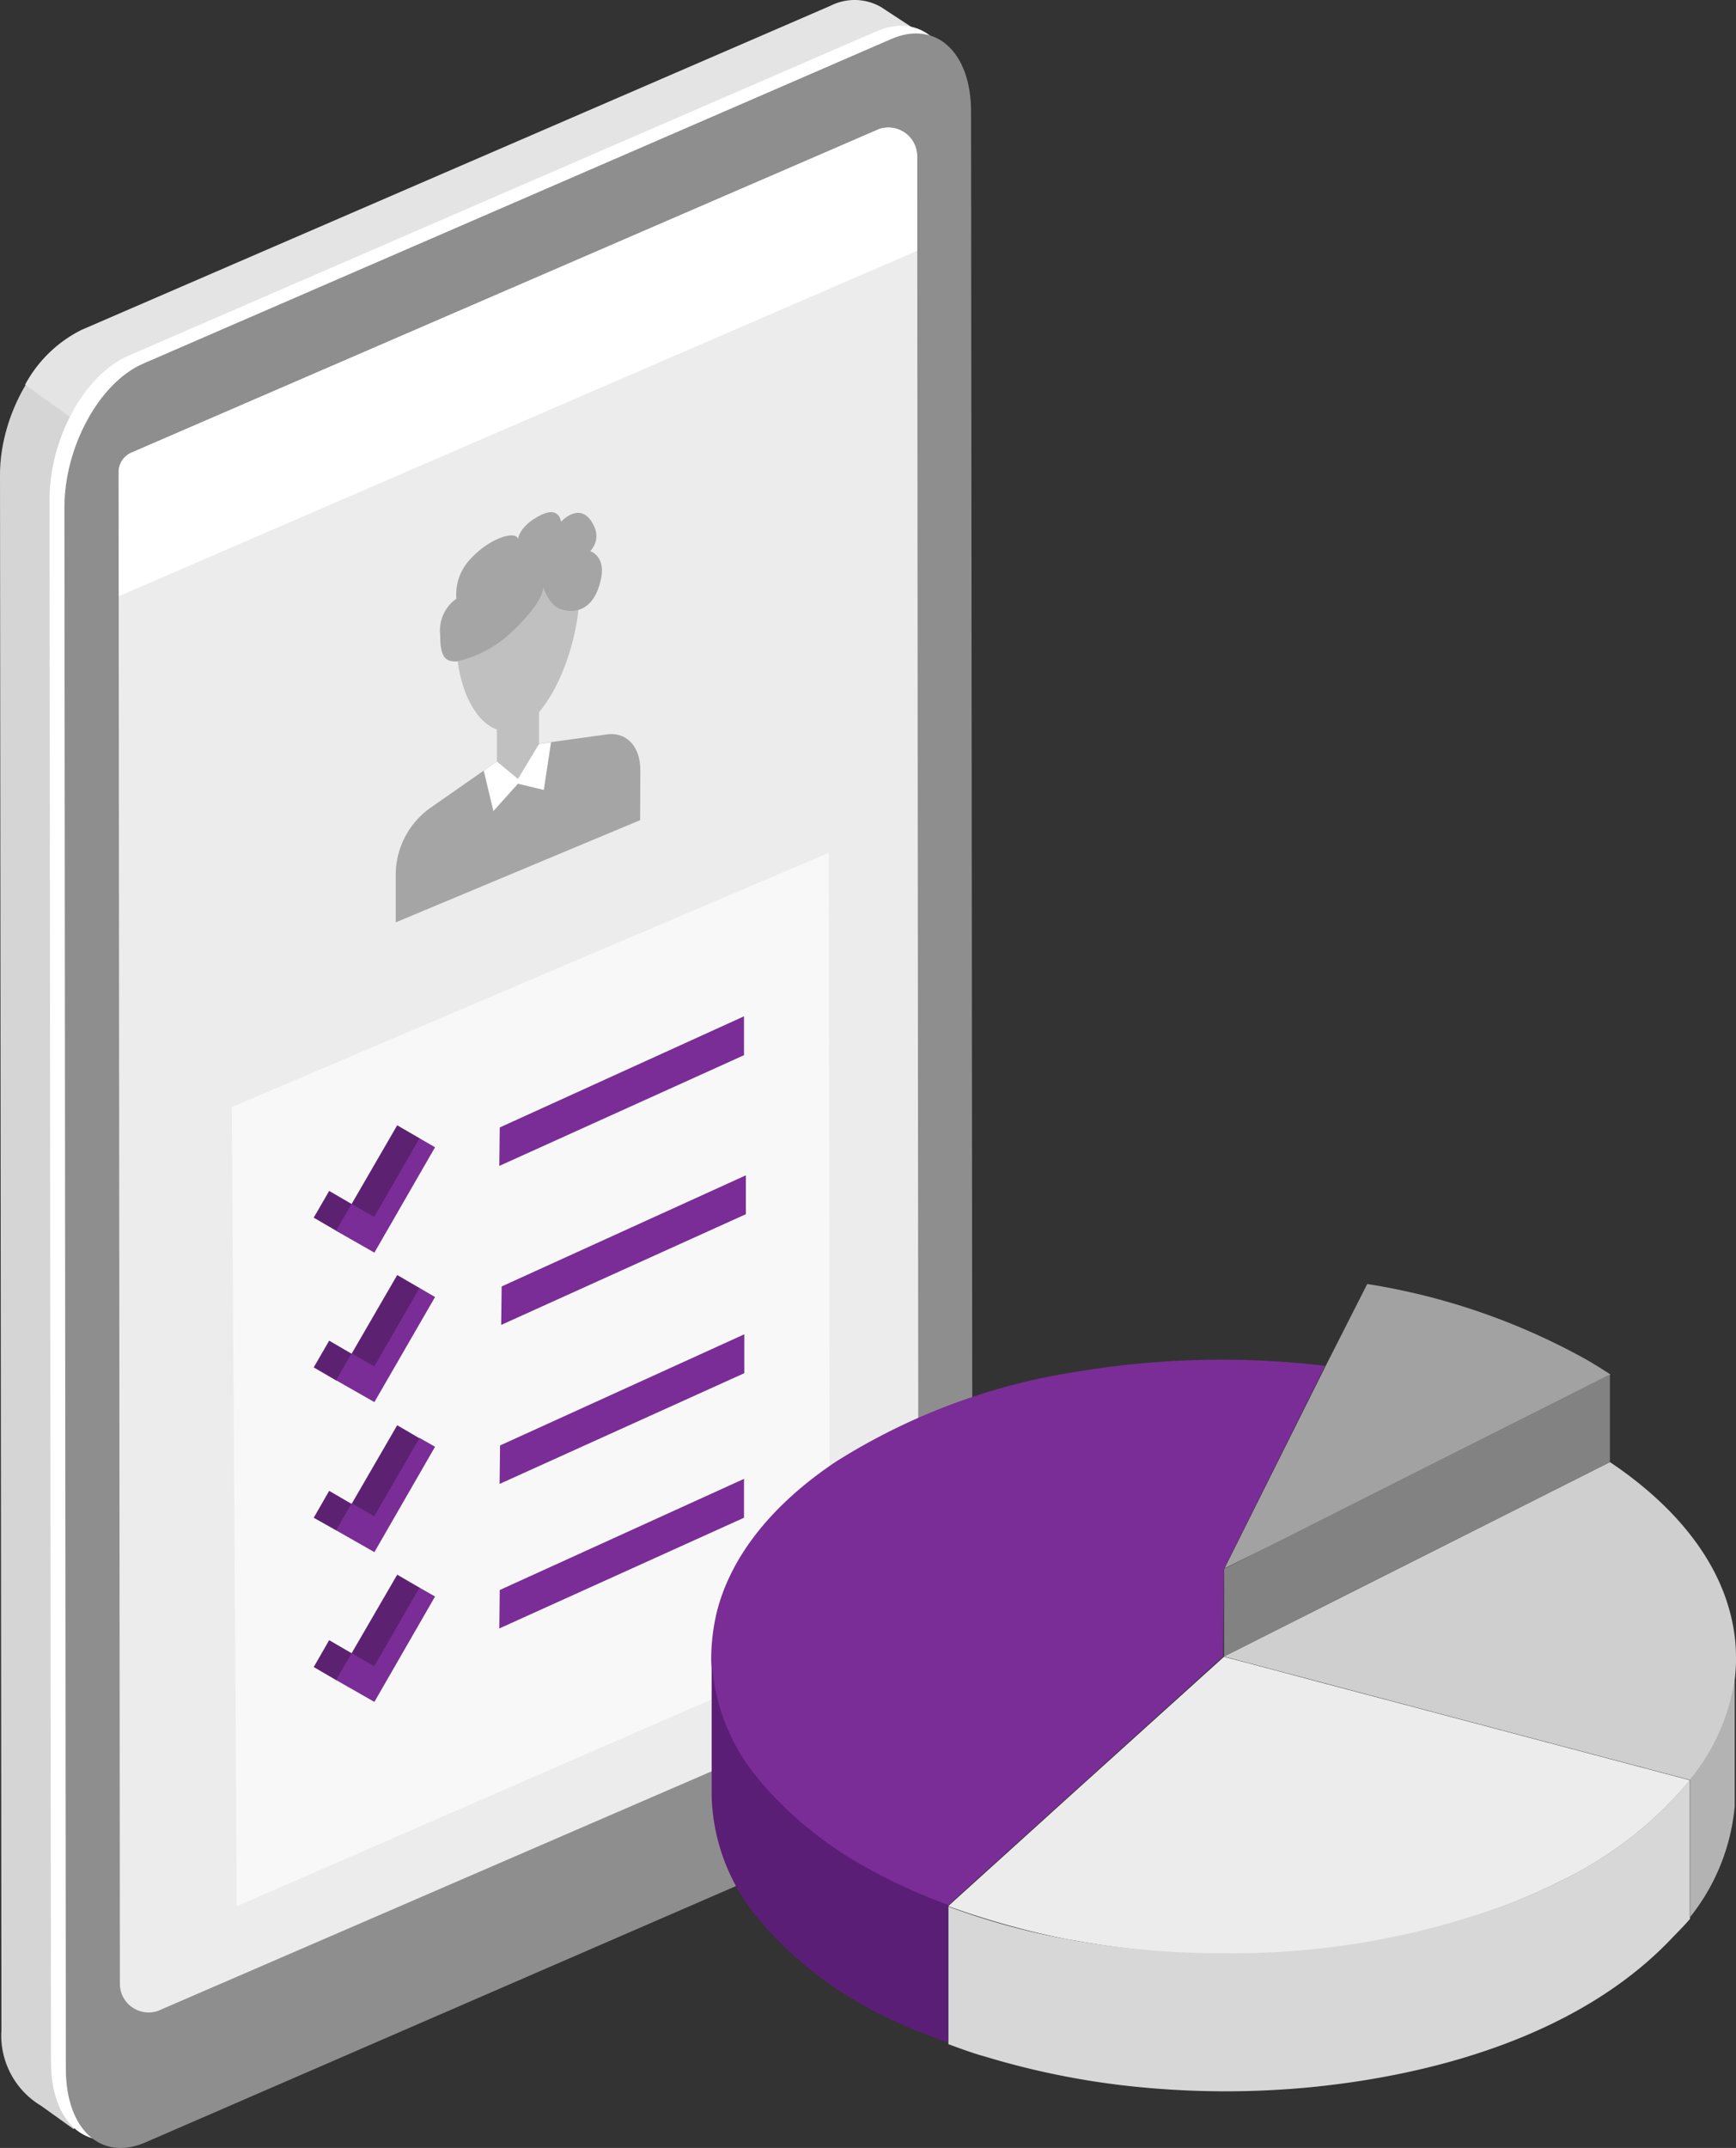 <?xml version="1.0" encoding="UTF-8"?> <svg xmlns="http://www.w3.org/2000/svg" id="Layer_1" data-name="Layer 1" viewBox="0 0 120.19 148.6"><rect x="0" y="0" width="120.19" height="148.6" fill="#333333" stroke="none"/><g id="Group_2183" data-name="Group 2183"><path id="Path_2251" data-name="Path 2251" d="M5.09,147.29l52.53-23.72c3.1-1.34,5.62-5.78,5.62-9.91L63.14,5.55c0-4.13-2.53-6.38-5.64-5L5.62,22.94C2.52,24.29,0,28.72,0,32.85l.1,107.6a5.66,5.66,0,0,0,2.74,5.23Z" style="fill:#d5d5d5"></path><path id="Path_2252" data-name="Path 2252" d="M36.59,51.86s26.68,65.83,26.67,61.7l.9-111L61,.49a3.67,3.67,0,0,0-3.48-.1L5.65,22.82a9,9,0,0,0-3.91,3.79Z" style="fill:#e4e4e4"></path><path id="Path_2253" data-name="Path 2253" d="M9.05,147.68,60.8,125.23c3.11-1.34,5.5-5.8,5.5-9.93L66.2,7.19c0-4.13-2.46-6.38-5.57-5L8.89,24.61c-3.1,1.35-5.46,5.8-5.46,9.94l.1,108.11C3.53,146.78,5.93,149,9.05,147.68Z" style="fill:#fff"></path><path id="Path_2254" data-name="Path 2254" d="M10.08,148.21l51.76-22.45c3.11-1.34,5.5-5.8,5.49-9.93L67.23,7.72c0-4.13-2.46-6.38-5.57-5L9.93,25.15C6.82,26.49,4.46,31,4.46,35.08l.1,108.11C4.58,147.32,7,149.56,10.08,148.21Z" style="fill:#8e8e8e"></path><path id="Path_2255" data-name="Path 2255" d="M8.21,32.7a1.48,1.48,0,0,1,.87-1.38l51.8-22.4a2,2,0,0,1,2.52,1.29,2.35,2.35,0,0,1,.1.59l.08,93.71h0v10.84a1.45,1.45,0,0,1-.87,1.38l-51.8,22.4a2,2,0,0,1-2.52-1.29,2,2,0,0,1-.09-.59L8.22,43.54h0Z" style="fill:#ececec"></path><path id="Path_2256" data-name="Path 2256" d="M8.22,41.25V32.7a1.45,1.45,0,0,1,.87-1.38l51.8-22.4a2,2,0,0,1,2.51,1.27,2.51,2.51,0,0,1,.1.61v6.55Z" style="fill:#fff"></path><g id="Group_2107" data-name="Group 2107"><path id="Path_2263-2" data-name="Path 2263-2" d="M16.39,131.88,57.46,114l-.08-55L16.05,76.59Z" style="fill:#f8f8f8"></path></g><path id="Path_2264" data-name="Path 2264" d="M34.57,80.66,51.51,73l0-2.69L34.6,78Z" style="fill:#7a2d96"></path><path id="Path_2265" data-name="Path 2265" d="M34.7,91.66,51.64,84l0-2.69L34.73,89Z" style="fill:#7a2d96"></path><path id="Path_2268" data-name="Path 2268" d="M34.59,102.66,51.53,95l0-2.69L34.62,100Z" style="fill:#7a2d96"></path><path id="Path_2272" data-name="Path 2272" d="M34.57,112.66,51.51,105l0-2.69L34.6,110Z" style="fill:#7a2d96"></path><g id="Group_2100" data-name="Group 2100"><path id="Path_4690" data-name="Path 4690" d="M44.32,56.74,27.4,63.81V60.35a5.69,5.69,0,0,1,2.34-4.42l6.12-4.27L42,50.81c1.37-.19,2.33.82,2.33,2.46Z" style="fill:#a5a5a5"></path><path id="Path_4691" data-name="Path 4691" d="M40.12,40.91c0-3.61-1.9-4.56-4.25-3.58a7.44,7.44,0,0,0-4.26,7.14c0,3.6,1.91,6.91,4.26,5.93S40.12,44.52,40.12,40.91Z" style="fill:silver"></path><path id="Path_4692" data-name="Path 4692" d="M37.6,40.61c.06,1-2,3.09-3,3.8a8,8,0,0,1-3,1.35c-.58,0-1.14-.06-1.12-1.82a2.68,2.68,0,0,1,1.12-2.52,3.52,3.52,0,0,1,.9-2.67c1.4-1.58,3.31-2.1,3.37-1.41s-.49-.65,1.52-1.68c1.35-.7,1.45.44,1.45.44s1.47-1.64,2.34.42a1.5,1.5,0,0,1-.32,1.61s1.12.33.73,2c-.52,2.3-2,2.29-2.8,2S37.6,40.61,37.6,40.61Z" style="fill:#a5a5a5"></path><path id="Path_4693" data-name="Path 4693" d="M37.32,53.28,34.4,54.5v-5l2.92-1.22Z" style="fill:silver"></path><path id="Path_4694" data-name="Path 4694" d="M34.4,52.68l1.46,1.21,1.46-2.42.83-.12-.5,3.3-1.79-.43-1.7,1.89-.67-2.79Z" style="fill:#fff"></path></g><path id="Path_5113" data-name="Path 5113" d="M120.1,116c0,2.67,0,8.42,0,8.5s0,.32,0,.48a14.38,14.38,0,0,1-3.08,7.64c0-.81,0-9.52,0-9.52A14.25,14.25,0,0,0,120.1,116Z" style="fill:#b3b3b3"></path><path id="Path_2447" data-name="Path 2447" d="M91.78,94.5l-7,14,4.07-2h0l5.81-2.93h0l16.84-8.48c-.57-.37-1.14-.73-1.74-1.07a45.82,45.82,0,0,0-15.1-5.19L91.78,94.5" style="fill:#a2a2a2"></path><path id="Path_2448" data-name="Path 2448" d="M120.19,114.6a11.93,11.93,0,0,0-.38-2.92c-1-4-4-7.62-8.35-10.53h0l-20.4,10.27h0l-6.32,3.18,4.16,1.1h0l8.23,2.18h0L117,123.14h0a14.26,14.26,0,0,0,3.12-7.1h0A11.6,11.6,0,0,0,120.19,114.6Z" style="fill:#cfcfcf"></path><path id="Path_2449" data-name="Path 2449" d="M94.63,103.56h0l-5.81,2.93h0l-4.07,2.05v6.06h0l6.31-3.18,0,0v0l20.4-10.26V95.09Z" style="fill:#828282"></path><path id="Path_2450" data-name="Path 2450" d="M117,123.16h0L97.13,117.9h0l-5.79-1.53-2.44-.65h0l-1.88-.5h0l-2.28-.6h0L74.35,124h0l-8.7,7.87h0a56.32,56.32,0,0,0,8.48,2.34l.07,0a59.64,59.64,0,0,0,10.67,1A55.28,55.28,0,0,0,104,131.9a38.76,38.76,0,0,0,3.81-1.65h0A26.47,26.47,0,0,0,117,123.16Zm-32.25,1Zm10.36,2.74h0Z" style="fill:#ececec"></path><path id="Path_2451" data-name="Path 2451" d="M117,132.65h0c0-.8,0-9.51,0-9.51a26.42,26.42,0,0,1-9.17,7.09h0a37.68,37.68,0,0,1-3.81,1.64,55,55,0,0,1-19.14,3.26,59.54,59.54,0,0,1-11.15-1h0a49,49,0,0,1-8.07-2.23v9.52h0c.63.23,1.24.46,1.91.67.2.07.43.13.64.19a55,55,0,0,0,11.45,2.18,61.18,61.18,0,0,0,11.16-.07c8.84-.88,18.83-3.75,25.07-10.45,0,0,.83-.83,1.12-1.2v-.06Z" style="fill:#d7d7d7"></path><path id="Path_2452" data-name="Path 2452" d="M84.74,108.54l7-14.05a60.77,60.77,0,0,0-17.14.4,43.57,43.57,0,0,0-16.77,6.26c-4.34,2.91-7.29,6.53-8.24,10.53a14.38,14.38,0,0,0-.35,2.92h0v.23h0a13.75,13.75,0,0,0,3.23,8.3c.23.3.49.59.75.88h0a26.44,26.44,0,0,0,6.47,5.11,38.48,38.48,0,0,0,5.89,2.75h0l8.7-7.86h0l10.4-9.41" style="fill:#7a2d96"></path><path id="Path_2453" data-name="Path 2453" d="M59.75,129.07A26.41,26.41,0,0,1,53.31,124c-.25-.28-.58-.65-.79-.91a13.82,13.82,0,0,1-3.25-8.53V124h0v.27h0a13.74,13.74,0,0,0,3.16,8.38,25.39,25.39,0,0,0,7.22,6c.42.24.86.48,1.3.71A37.74,37.74,0,0,0,64.8,141c.27.11.58.21.84.3v-9.52A38.48,38.48,0,0,1,59.75,129.07Z" style="fill:#5b1e76"></path><g id="Group_2177" data-name="Group 2177"><g id="Group_2177-2" data-name="Group 2177-2"><path id="Path_2603" data-name="Path 2603" d="M25.94,84.25l-1.64-.88,3.2-5.52,1.57.91Z" style="fill:#5c2271"></path></g><g id="Group_2178" data-name="Group 2178"><path id="Path_2604" data-name="Path 2604" d="M23.3,85.16l-1.58-.92,1.07-1.85,1.58.92Z" style="fill:#5c2271"></path></g><g id="Group_2179" data-name="Group 2179"><path id="Path_2605" data-name="Path 2605" d="M29.05,78.75l1.07.62-4.2,7.29-2.65-1.51,1.07-1.86,1.57.9Z" style="fill:#7a2d96"></path></g></g><g id="Group_2180" data-name="Group 2180"><g id="Group_2177-3" data-name="Group 2177-3"><path id="Path_2603-2" data-name="Path 2603-2" d="M25.94,94.61l-1.64-.88,3.2-5.52,1.57.91Z" style="fill:#5c2271"></path></g><g id="Group_2178-2" data-name="Group 2178-2"><path id="Path_2604-2" data-name="Path 2604-2" d="M23.3,95.52l-1.58-.92,1.07-1.85,1.58.92Z" style="fill:#5c2271"></path></g><g id="Group_2179-2" data-name="Group 2179-2"><path id="Path_2605-2" data-name="Path 2605-2" d="M29.05,89.11l1.07.62L25.92,97l-2.65-1.51,1.07-1.86,1.57.9Z" style="fill:#7a2d96"></path></g></g><g id="Group_2181" data-name="Group 2181"><g id="Group_2177-4" data-name="Group 2177-4"><path id="Path_2603-3" data-name="Path 2603-3" d="M25.94,105l-1.64-.88,3.2-5.52,1.57.92Z" style="fill:#5c2271"></path></g><g id="Group_2178-3" data-name="Group 2178-3"><path id="Path_2604-3" data-name="Path 2604-3" d="M23.3,105.89,21.72,105l1.07-1.86,1.58.92Z" style="fill:#5c2271"></path></g><g id="Group_2179-3" data-name="Group 2179-3"><path id="Path_2605-3" data-name="Path 2605-3" d="M29.05,99.48l1.07.61-4.2,7.29-2.65-1.51L24.34,104l1.57.9Z" style="fill:#7a2d96"></path></g></g><g id="Group_2182" data-name="Group 2182"><g id="Group_2177-5" data-name="Group 2177-5"><path id="Path_2603-4" data-name="Path 2603-4" d="M25.94,115.33l-1.64-.88,3.2-5.51,1.57.91Z" style="fill:#5c2271"></path></g><g id="Group_2178-4" data-name="Group 2178-4"><path id="Path_2604-4" data-name="Path 2604-4" d="M23.3,116.25l-1.58-.92,1.07-1.86,1.58.92Z" style="fill:#5c2271"></path></g><g id="Group_2179-4" data-name="Group 2179-4"><path id="Path_2605-4" data-name="Path 2605-4" d="M29.05,109.84l1.07.61-4.2,7.29-2.65-1.51,1.07-1.85,1.57.89Z" style="fill:#7a2d96"></path></g></g></g></svg> 